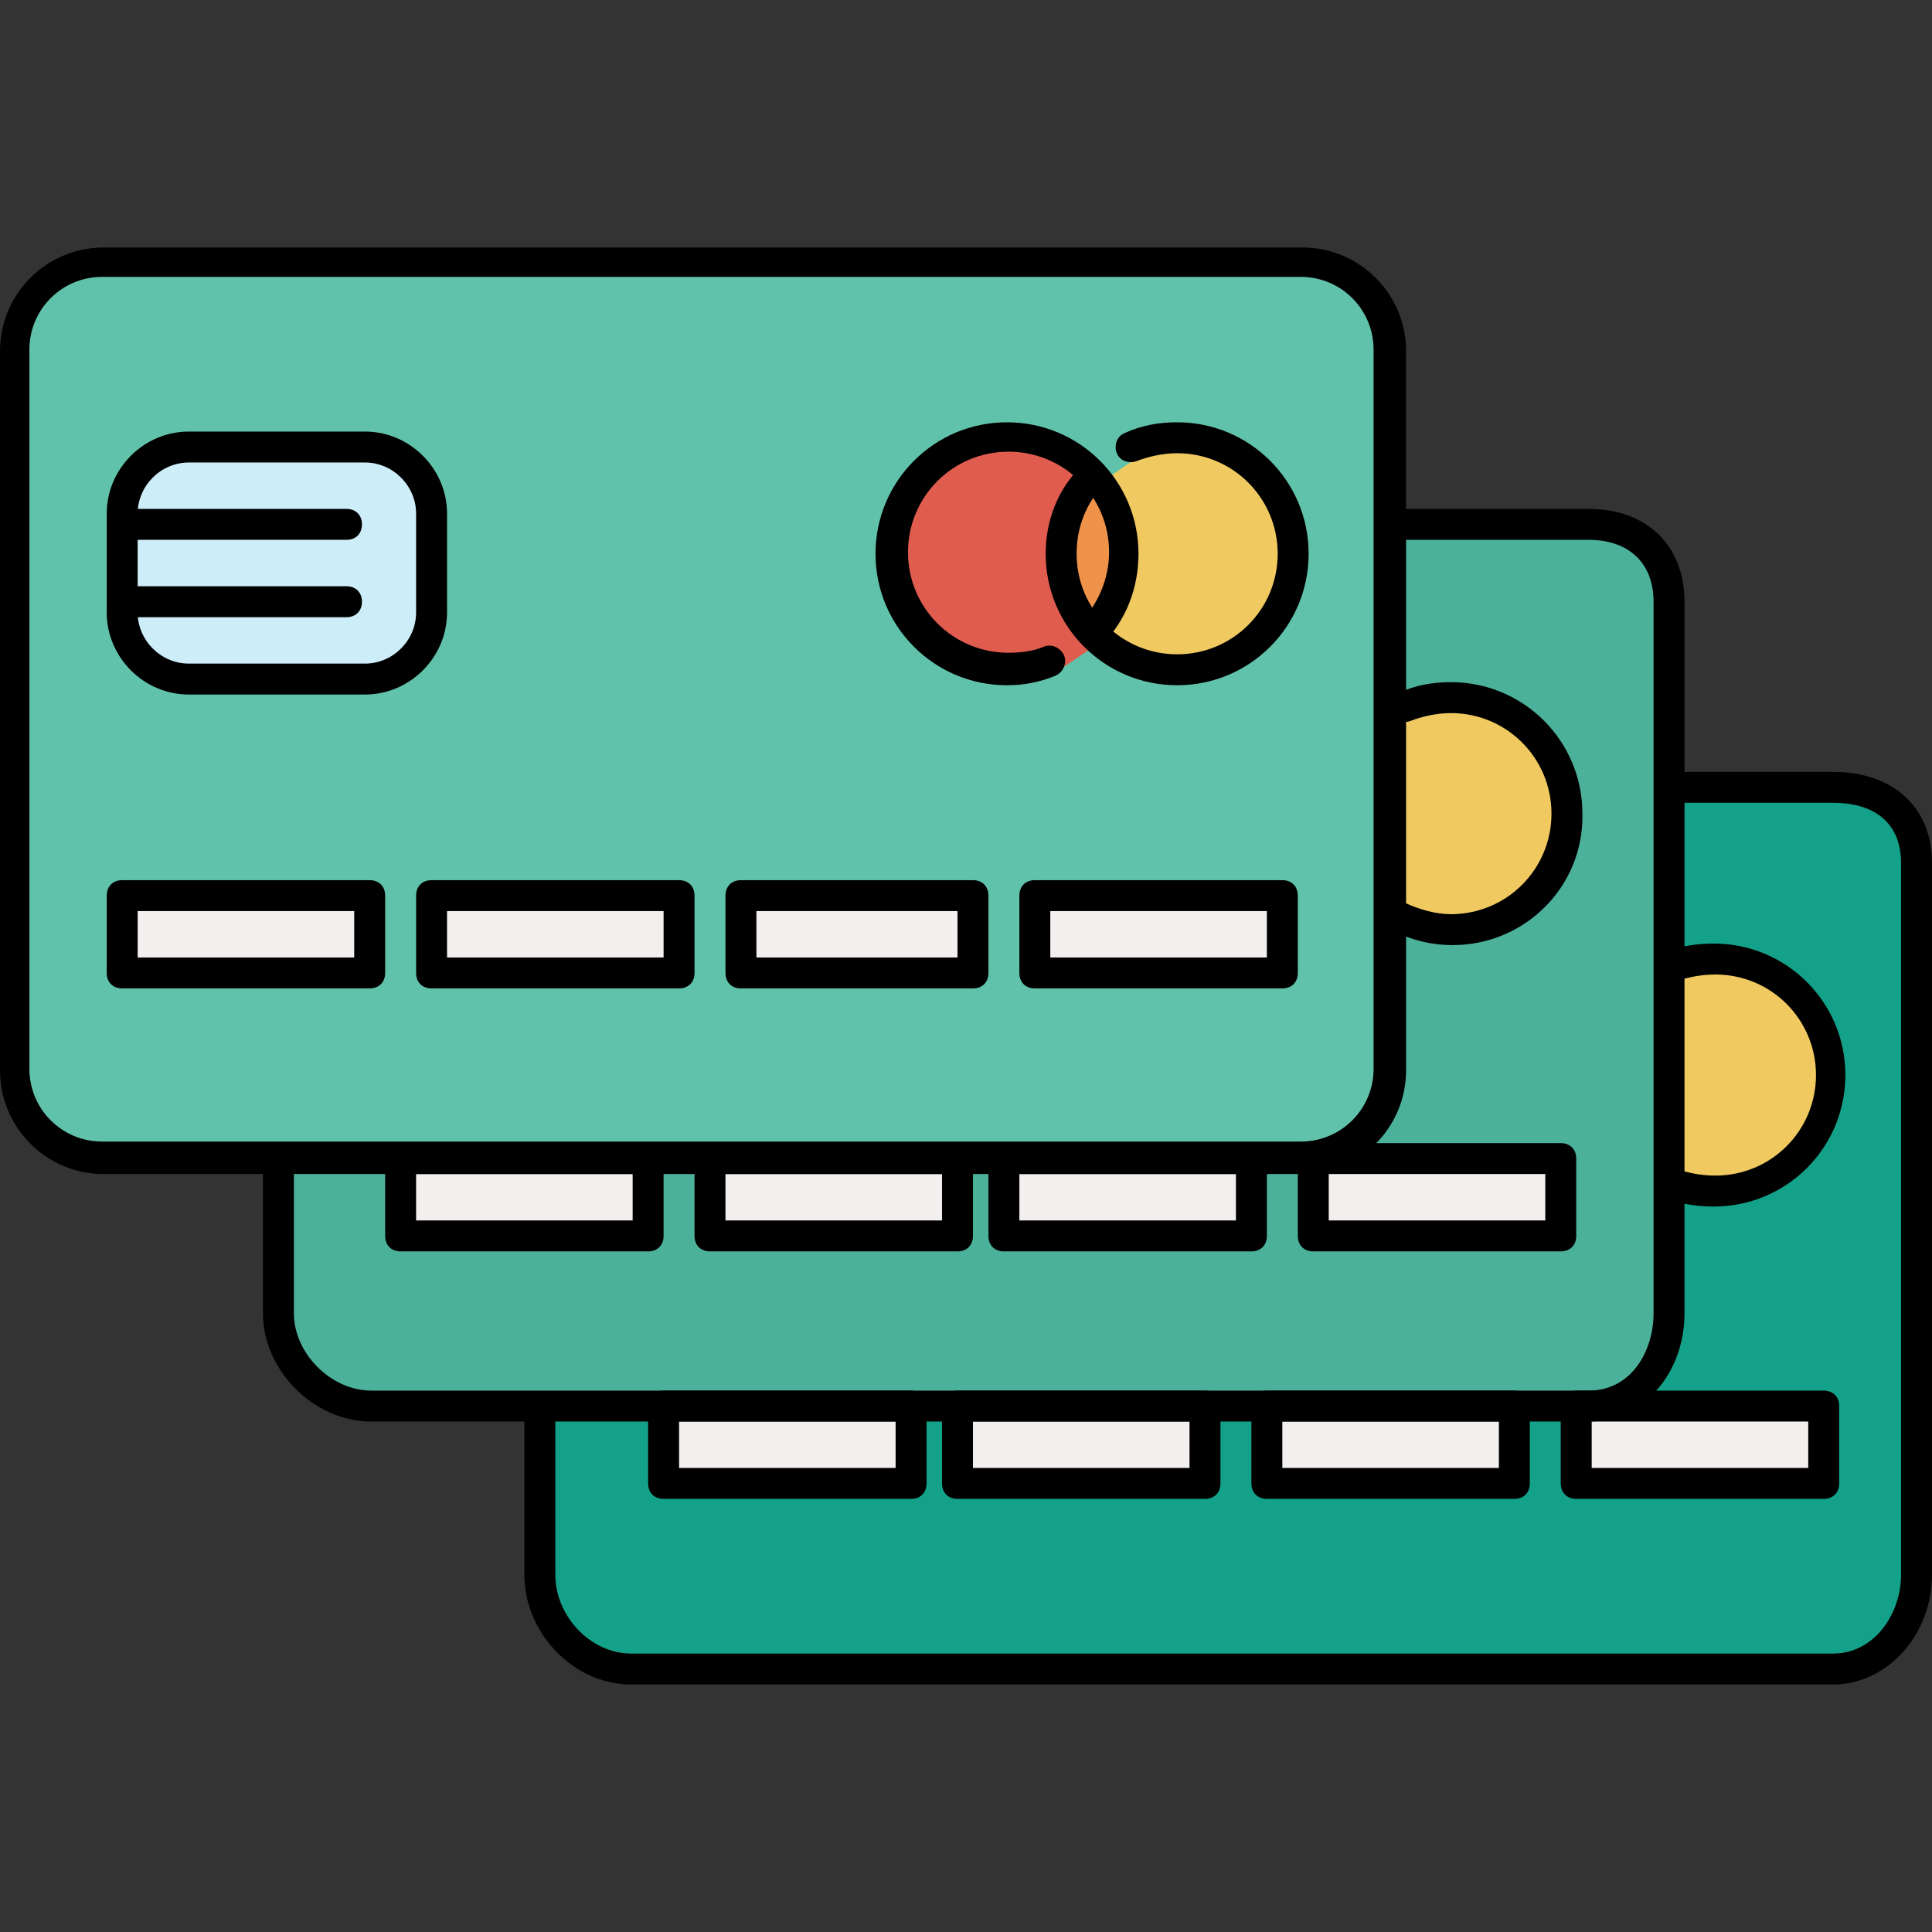 <?xml version="1.0" encoding="iso-8859-1"?>
<!-- Uploaded to: SVG Repo, www.svgrepo.com, Generator: SVG Repo Mixer Tools -->
<svg version="1.1" id="Layer_1" xmlns="http://www.w3.org/2000/svg" xmlns:xlink="http://www.w3.org/1999/xlink" 
	 viewBox="0 0 499.6 499.6" xml:space="preserve">
<rect x="0" y="0" width="499.6" height="499.6" fill="#333333" stroke="none"/>
<path style="fill:#61C2AB;" d="M361.6,92.4c0-12.4-10-22.8-23.2-22.8H31.2C17.6,69.6,6,79.6,6,92.4v182.4c0,12.4,12,22.8,25.2,22.8
	h307.2c13.6,0,23.2-10,23.2-22.8V92.4z"/>
<path style="fill:#CDEEF9;" d="M113.6,130.8c0-9.6-7.6-17.2-17.2-17.2H50.8c-9.6,0-17.2,7.6-17.2,17.2v25.6
	c0,9.6,7.6,17.2,17.2,17.2h45.6c9.6,0,17.2-7.6,17.2-17.2V130.8z"/>
<rect x="33.6" y="229.6" style="fill:#F4EFEF;" width="64" height="20"/>
<polygon style="fill:#CCCCCC;" points="194.8,229.6 194.8,230 195.6,229.6 "/>
<rect x="113.6" y="229.6" style="fill:#F4EFEF;" width="60" height="20"/>
<path style="fill:#DF5C4E;" d="M282,128.8c0.8-1.6,2-2.8,3.2-4c-5.6-5.6-13.2-9.6-21.6-9.6c-16.4,0-30,13.6-30,30s13.6,30,30,30
	c3.6,0,7.2-0.8,10.4-2l11.2-7.6l0,0c-5.2-5.2-8-12.4-8-20.4C277.2,139.2,278.8,133.6,282,128.8z"/>
<path style="fill:#EF934A;" d="M285.2,124.4c-1.2,1.2-2.4,2.8-3.2,4c-3.2,4.8-4.8,10.4-4.8,16.4c0,8,3.2,15.2,8,20.4
	c5.2-5.2,8-12.4,8-20.4C293.6,137.2,290.4,130,285.2,124.4z"/>
<path style="fill:#F0C960;" d="M307.2,115.2c-4.4,0-8.4,0.8-12,2.4l-10,6.8l0,0c5.2,5.2,8,12.4,8,20.4s-3.2,15.2-8,20.4
	c3.2,3.2,6.8,6,11.2,7.6c3.2,1.2,6.8,2,10.4,2c14.4,0,26.8-10.4,29.2-24.4c0.4-2,0.4-3.6,0.4-5.6
	C337.2,128.4,323.6,115.2,307.2,115.2z"/>
<g>
	<polygon style="fill:#F4EFEF;" points="253.6,249.6 253.6,229.6 191.6,229.6 189.6,230 189.6,249.6 	"/>
	<rect x="269.6" y="229.6" style="fill:#F4EFEF;" width="64" height="20"/>
</g>
<path style="fill:#4BB19B;" d="M409.2,133.6h-47.6v140c0,12.4-11.2,24-23.6,24H73.6v43.2c0,12.4,9.2,24.8,21.6,24.8h313.6
	c12.4,0,24.4-12.4,24.4-24.8V157.6C433.6,145.2,421.6,133.6,409.2,133.6z"/>
<rect x="105.6" y="297.6" style="fill:#F4EFEF;" width="64" height="20"/>
<path style="fill:#13A289;" d="M472.4,201.6h-39.6l0.8,0.8v138.4c0,12.4-12,24.8-24.4,24.8H140.4l1.6-1.6v44.4
	c0,12.4,8.4,21.6,20.8,21.6h309.6c12.4,0,25.2-8.8,25.2-21.6V225.2C497.6,212.4,484.8,201.6,472.4,201.6z"/>
<g>
	<rect x="185.6" y="297.6" style="fill:#F4EFEF;" width="64" height="20"/>
	<rect x="261.6" y="297.6" style="fill:#F4EFEF;" width="64" height="20"/>
	<rect x="341.6" y="297.6" style="fill:#F4EFEF;" width="64" height="20"/>
</g>
<g>
	<path style="fill:#F0C960;" d="M471.2,279.2c0-16.4-12.4-30-29.2-30c-3.2,0-8.8,0.4-8.8,1.6v56.8c0,1.2,5.2,1.6,8.8,1.6
		C458.8,309.2,471.2,296,471.2,279.2z"/>
	<path style="fill:#F0C960;" d="M374,182c-3.6,0-8.4,1.2-12.4,2.4v54.8c0,0,1.2,0.4,1.6,0.4c3.2,1.2,6.8,2,10.8,2
		c14.4,0,26.8-10.4,29.6-24c0.4-2,0.4-4,0.4-6C404,195.6,390.4,182,374,182z"/>
</g>
<g>
	<rect x="173.6" y="365.6" style="fill:#F4EFEF;" width="64" height="20"/>
	<rect x="249.6" y="365.6" style="fill:#F4EFEF;" width="64" height="20"/>
	<rect x="329.6" y="365.6" style="fill:#F4EFEF;" width="64" height="20"/>
	<rect x="409.6" y="365.6" style="fill:#F4EFEF;" width="64" height="20"/>
</g>
<path d="M336.8,303.6h-310C12,303.6,0,291.6,0,276.8v-186C0,76,12,64,26.8,64h310c14.8,0,26.8,12,26.8,26.8v186
	C363.6,291.6,351.6,303.6,336.8,303.6z M26.4,71.6C16,71.6,7.6,80,7.6,90.4v186c0,10.4,8.4,18.8,18.8,18.8h310
	c10.4,0,18.8-8.4,18.8-18.8v-186c0-10.4-8.4-18.8-18.8-18.8H26.4z"/>
<path d="M260.4,177.2c-18.8,0-34-15.2-34-34s15.2-34,34-34s34,15.2,34,34c0,8.8-3.2,17.2-9.2,23.2c-1.6,1.6-4,1.6-5.6,0
	s-1.6-4,0-5.6c4.4-4.8,7.2-11.2,7.2-18c0-14.4-11.6-26-26-26s-26,11.6-26,26s11.6,26,26,26c3.2,0,6.4-0.4,9.2-1.6
	c2-0.8,4.4,0.4,5.2,2.4s-0.4,4.4-2.4,5.2C268.8,176.4,264.8,177.2,260.4,177.2z"/>
<path d="M304.4,177.2c-18.8,0-34-15.2-34-34c0-6.8,2-13.2,5.6-18.4c1.2-1.6,2.4-3.2,3.6-4.8c1.6-1.6,4-1.6,5.6,0s1.6,4,0,5.6
	c-1.2,1.2-2,2.4-2.8,3.6c-2.8,4.4-4,9.2-4,14c0,14.4,11.6,26,26,26s26-11.6,26-26s-11.6-26-26-26c-3.6,0-7.2,0.8-10.4,2
	c-2,0.8-4.4,0-5.2-2s0-4.4,2-5.2c4.4-2,8.8-2.8,13.6-2.8c18.8,0,34,15.2,34,34S323.2,177.2,304.4,177.2z"/>
<path d="M94.4,179.6H48.8c-11.6,0-21.2-9.6-21.2-21.2v-25.6c0-11.6,9.6-21.2,21.2-21.2h45.6c11.6,0,21.2,9.6,21.2,21.2v25.6
	C115.6,170,106,179.6,94.4,179.6z M48.8,119.6c-7.2,0-13.2,6-13.2,13.2v25.6c0,7.2,6,13.2,13.2,13.2h45.6c7.2,0,13.2-6,13.2-13.2
	v-25.6c0-7.2-6-13.2-13.2-13.2H48.8z"/>
<path d="M95.6,255.6h-64c-2.4,0-4-1.6-4-4v-20c0-2.4,1.6-4,4-4h64c2.4,0,4,1.6,4,4v20C99.6,254,98,255.6,95.6,255.6z M35.6,247.6h56
	v-12h-56V247.6z"/>
<path d="M89.6,159.6h-56c-2.4,0-4-1.6-4-4s1.6-4,4-4h56c2.4,0,4,1.6,4,4S92,159.6,89.6,159.6z"/>
<path d="M89.6,139.6h-56c-2.4,0-4-1.6-4-4s1.6-4,4-4h56c2.4,0,4,1.6,4,4S92,139.6,89.6,139.6z"/>
<path d="M175.6,255.6h-64c-2.4,0-4-1.6-4-4v-20c0-2.4,1.6-4,4-4h64c2.4,0,4,1.6,4,4v20C179.6,254,178,255.6,175.6,255.6z
	 M115.6,247.6h56v-12h-56V247.6z"/>
<path d="M251.6,255.6h-60c-2.4,0-4-1.6-4-4v-20c0-2.4,1.6-4,4-4h60c2.4,0,4,1.6,4,4v20C255.6,254,254,255.6,251.6,255.6z
	 M195.6,247.6h52v-12h-52V247.6z"/>
<path d="M331.6,255.6h-64c-2.4,0-4-1.6-4-4v-20c0-2.4,1.6-4,4-4h64c2.4,0,4,1.6,4,4v20C335.6,254,334,255.6,331.6,255.6z
	 M271.6,247.6h56v-12h-56V247.6z"/>
<path d="M410.8,367.6H96c-14.8,0-28-13.2-28-28v-38c0-2.4,1.6-4,4-4s4,1.6,4,4v38c0,10.4,9.6,20,20,20h314.8
	c11.2,0,16.8-10.4,16.8-20v-184c0-10-6.4-16-16.8-16h-49.2c-2.4,0-4-1.6-4-4s1.6-4,4-4h49.2c15.2,0,24.8,9.6,24.8,24v184
	C435.6,355.2,424.8,367.6,410.8,367.6z"/>
<path d="M375.6,244.4c-5.2,0-10.4-1.2-15.2-3.6c-2-0.8-2.8-3.2-2-5.2s3.2-2.8,5.2-2c3.6,1.6,7.6,2.8,11.6,2.8c14.4,0,26-11.6,26-26
	s-11.6-26-26-26c-3.6,0-7.2,0.8-10.4,2c-2,0.8-4.4,0-5.2-2s0-4.4,2-5.2c4.4-2,8.8-2.8,13.6-2.8c18.8,0,34,15.2,34,34
	C409.6,229.2,394.4,244.4,375.6,244.4z"/>
<path d="M167.6,323.6h-64c-2.4,0-4-1.6-4-4v-20c0-2.4,1.6-4,4-4h64c2.4,0,4,1.6,4,4v20C171.6,322,170,323.6,167.6,323.6z
	 M107.6,315.6h56v-12h-56V315.6z"/>
<path d="M247.6,323.6h-64c-2.4,0-4-1.6-4-4v-20c0-2.4,1.6-4,4-4h64c2.4,0,4,1.6,4,4v20C251.6,322,250,323.6,247.6,323.6z
	 M187.6,315.6h56v-12h-56V315.6z"/>
<path d="M323.6,323.6h-64c-2.4,0-4-1.6-4-4v-20c0-2.4,1.6-4,4-4h64c2.4,0,4,1.6,4,4v20C327.6,322,326,323.6,323.6,323.6z
	 M263.6,315.6h56v-12h-56V315.6z"/>
<path d="M403.6,323.6h-64c-2.4,0-4-1.6-4-4v-20c0-2.4,1.6-4,4-4h64c2.4,0,4,1.6,4,4v20C407.6,322,406,323.6,403.6,323.6z
	 M343.6,315.6h56v-12h-56V315.6z"/>
<path d="M474,435.6H163.2c-14.8,0-27.6-13.2-27.6-28.4v-41.6c0-2.4,1.6-4,4-4s4,1.6,4,4v41.6c0,10.8,9.2,20.4,19.6,20.4H474
	c10.8,0,17.6-10.4,17.6-20.4v-184c0-10-6.4-15.6-17.6-15.6h-40.4c-2.4,0-4-1.6-4-4s1.6-4,4-4H474c15.6,0,25.6,9.2,25.6,23.6v184
	C499.6,422.8,488,435.6,474,435.6z"/>
<path d="M443.2,312c-3.6,0-7.2-0.4-10.8-1.6c-2-0.8-3.2-2.8-2.4-5.2c0.8-2,2.8-3.2,5.2-2.4c2.8,0.8,5.6,1.2,8.4,1.2
	c14.4,0,26-11.6,26-26s-11.6-26-26-26c-2.8,0-5.6,0.4-8.4,1.2c-2,0.8-4.4-0.4-5.2-2.4s0.4-4.4,2.4-5.2c3.6-1.2,7.2-1.6,10.8-1.6
	c18.8,0,34,15.2,34,34C477.2,296.8,462,312,443.2,312z"/>
<path d="M235.6,387.6h-64c-2.4,0-4-1.6-4-4v-20c0-2.4,1.6-4,4-4h64c2.4,0,4,1.6,4,4v20C239.6,386,238,387.6,235.6,387.6z
	 M175.6,379.6h56v-12h-56V379.6z"/>
<path d="M311.6,387.6h-64c-2.4,0-4-1.6-4-4v-20c0-2.4,1.6-4,4-4h64c2.4,0,4,1.6,4,4v20C315.6,386,314,387.6,311.6,387.6z
	 M251.6,379.6h56v-12h-56V379.6z"/>
<path d="M391.6,387.6h-64c-2.4,0-4-1.6-4-4v-20c0-2.4,1.6-4,4-4h64c2.4,0,4,1.6,4,4v20C395.6,386,394,387.6,391.6,387.6z
	 M331.6,379.6h56v-12h-56V379.6z"/>
<path d="M471.6,387.6h-64c-2.4,0-4-1.6-4-4v-20c0-2.4,1.6-4,4-4h64c2.4,0,4,1.6,4,4v20C475.6,386,474,387.6,471.6,387.6z
	 M411.6,379.6h56v-12h-56V379.6z"/>
</svg>